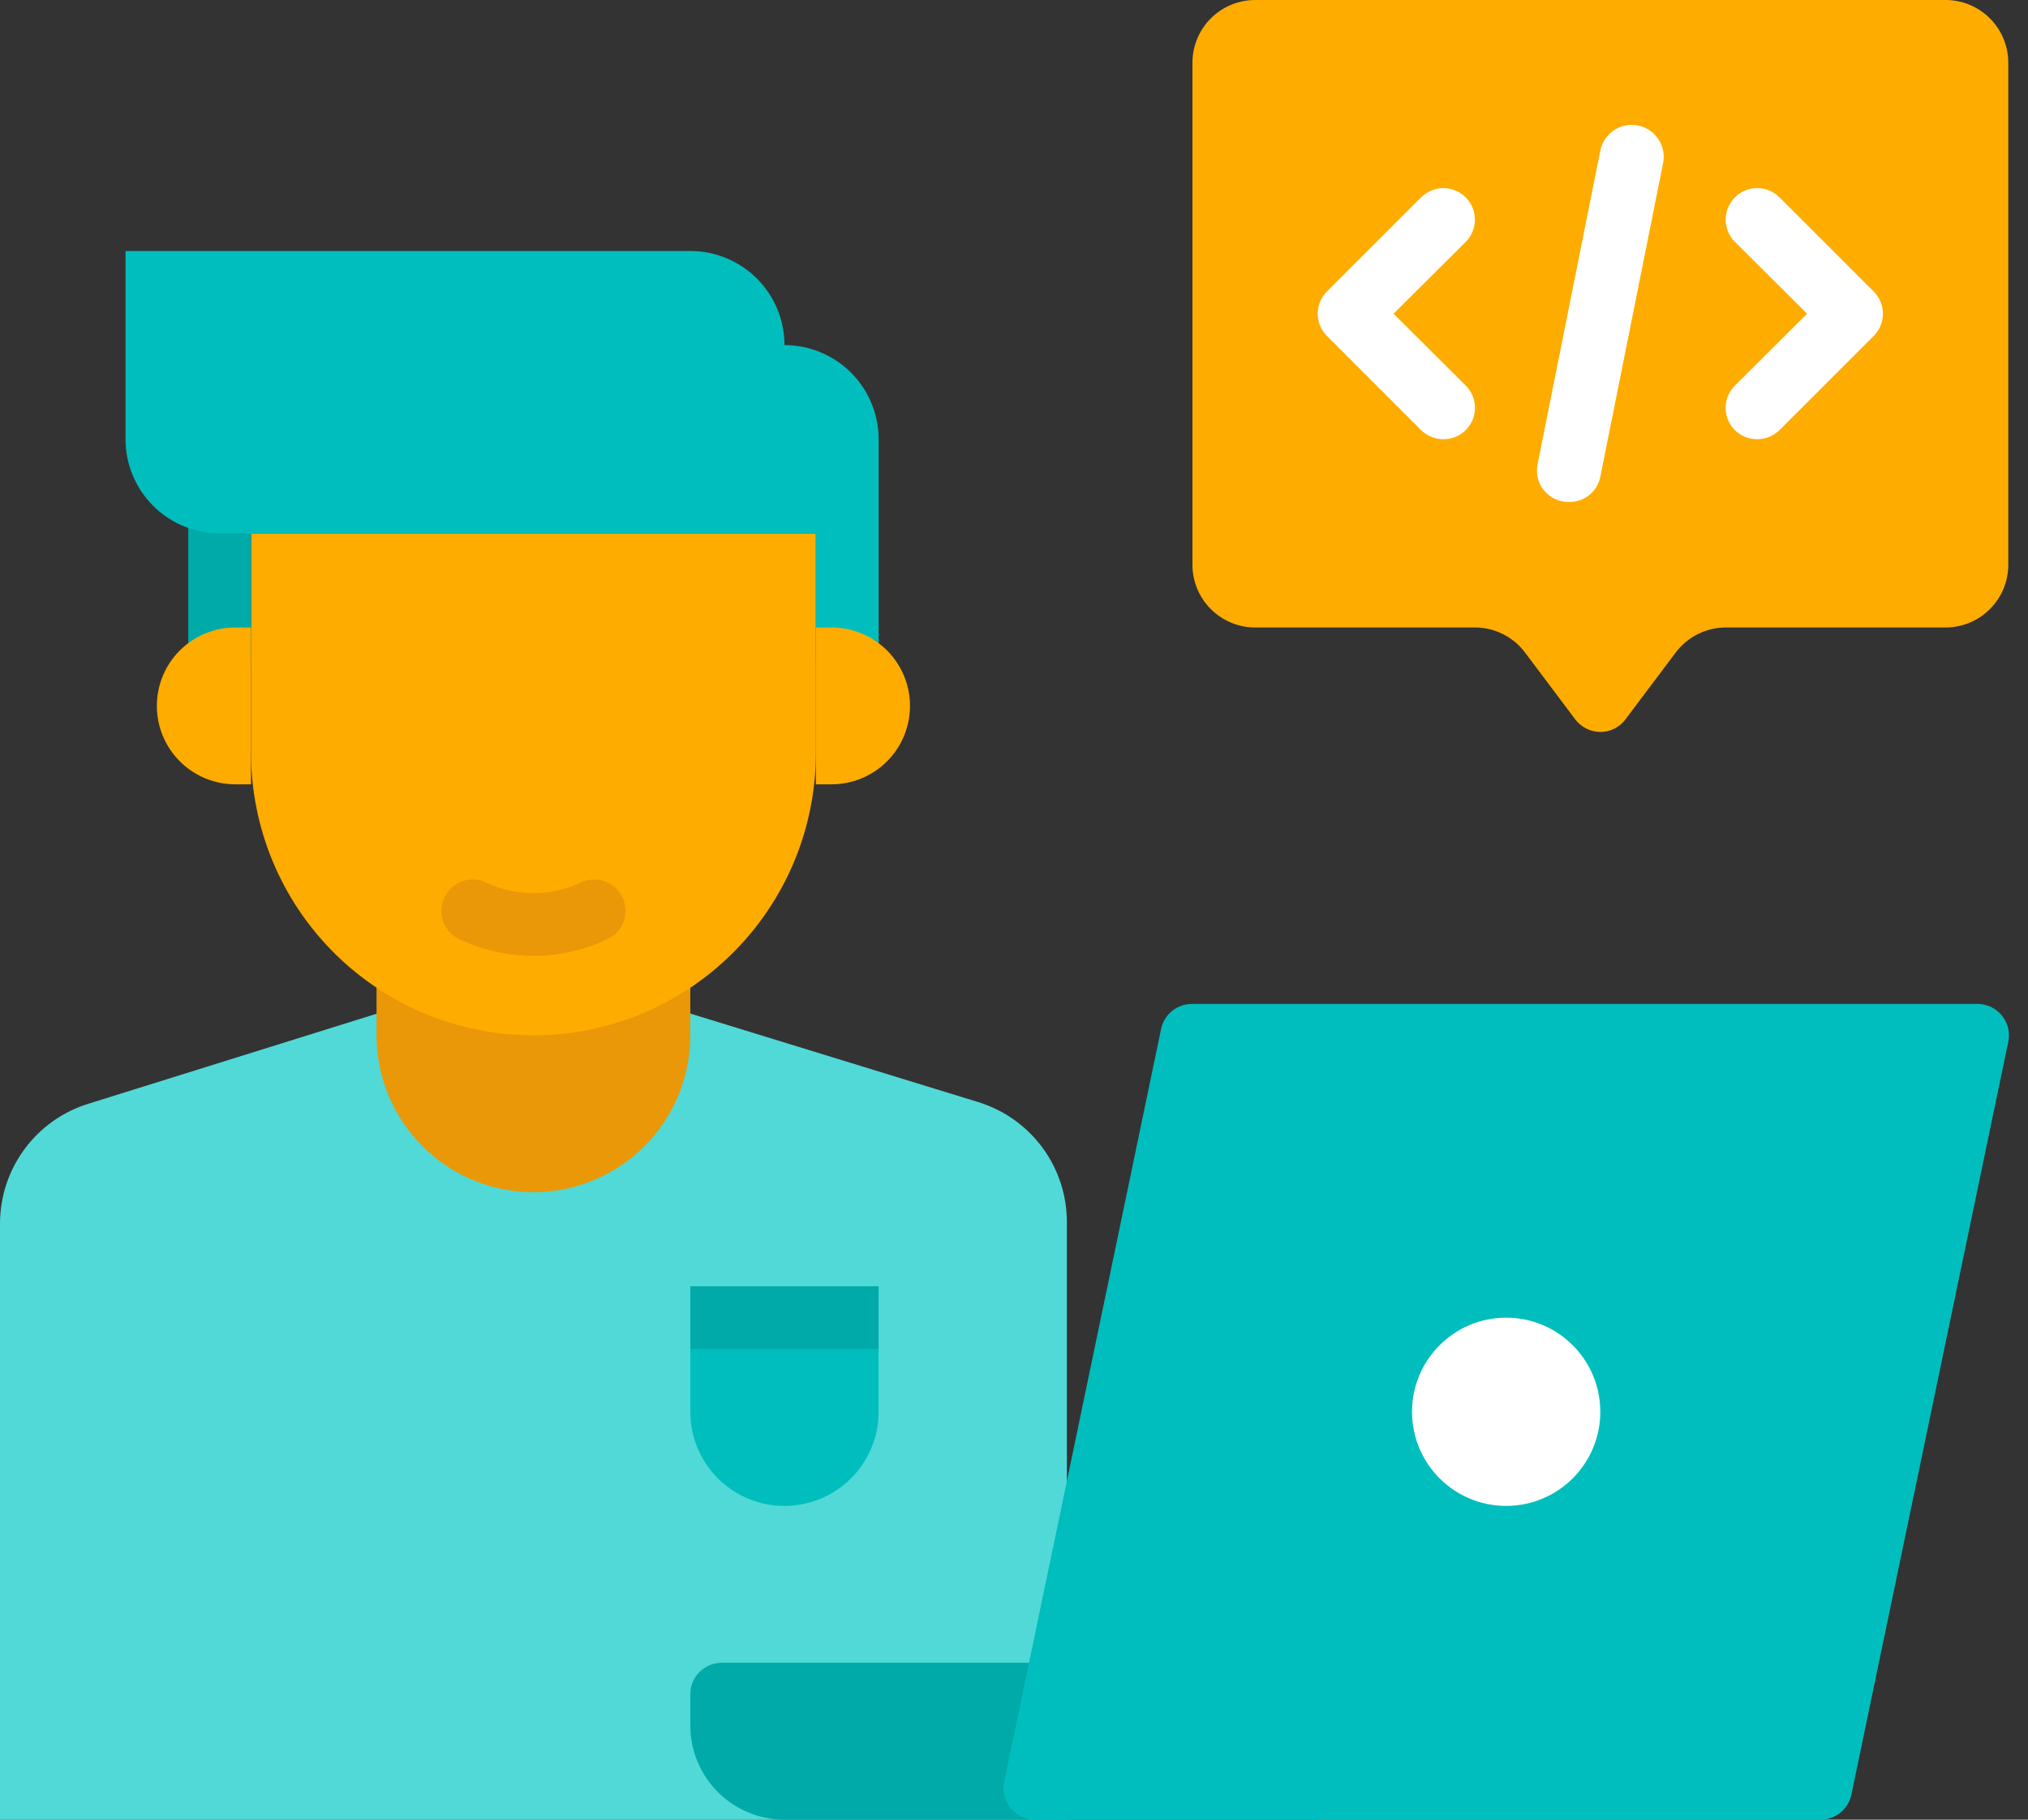 <svg width="78" height="70" viewBox="0 0 78 70" fill="none" xmlns="http://www.w3.org/2000/svg">
<rect x="0" y="0" width="78" height="70" fill="#333333" stroke="none"/>
<path d="M41.034 47.068V69.999H0V47.068C0.001 46.037 0.331 45.033 0.944 44.204C1.556 43.374 2.418 42.762 3.403 42.458L15.69 38.62H25.345L37.631 42.398C38.626 42.705 39.495 43.326 40.109 44.167C40.722 45.009 41.047 46.027 41.034 47.068Z" fill="#50D9D7"/>
<path d="M20.517 45.862C19.724 45.862 18.94 45.706 18.208 45.402C17.476 45.099 16.81 44.655 16.25 44.094C15.69 43.534 15.245 42.869 14.942 42.136C14.639 41.404 14.482 40.62 14.482 39.827V36.206H26.551V39.827C26.551 40.62 26.395 41.404 26.092 42.136C25.789 42.869 25.344 43.534 24.784 44.094C24.224 44.655 23.558 45.099 22.826 45.402C22.094 45.706 21.309 45.862 20.517 45.862Z" fill="#EA9807"/>
<path d="M20.518 39.827C17.637 39.827 14.875 38.682 12.838 36.645C10.801 34.608 9.656 31.846 9.656 28.965V20.517H31.38V28.965C31.38 31.846 30.236 34.608 28.199 36.645C26.162 38.682 23.399 39.827 20.518 39.827Z" fill="#FFAC00"/>
<path d="M7.24 18.104H9.654V25.345H7.24V18.104Z" fill="#00AAA8"/>
<path d="M31.38 20.518H8.449C7.489 20.518 6.568 20.136 5.889 19.457C5.21 18.778 4.828 17.857 4.828 16.897V9.656H26.552C27.512 9.656 28.433 10.037 29.112 10.716C29.791 11.395 30.173 12.316 30.173 13.276C31.133 13.276 32.054 13.658 32.733 14.337C33.412 15.016 33.794 15.937 33.794 16.897V25.345H31.38V20.518Z" fill="#00BEBD"/>
<path d="M9.654 24.138V30.172H9.05C8.25 30.172 7.483 29.854 6.917 29.288C6.351 28.723 6.033 27.955 6.033 27.155C6.033 26.355 6.351 25.587 6.917 25.021C7.483 24.456 8.25 24.138 9.05 24.138H9.654Z" fill="#FFAC00"/>
<path d="M31.982 30.172H31.379V24.138H31.982C32.783 24.138 33.55 24.456 34.116 25.021C34.682 25.587 35 26.355 35 27.155C35 27.955 34.682 28.723 34.116 29.288C33.55 29.854 32.783 30.172 31.982 30.172Z" fill="#FFAC00"/>
<path d="M17.561 36.074C17.3 35.917 17.108 35.667 17.024 35.374C16.939 35.081 16.969 34.767 17.106 34.495C17.244 34.223 17.479 34.014 17.765 33.908C18.051 33.802 18.366 33.809 18.647 33.926C19.23 34.211 19.87 34.36 20.518 34.36C21.167 34.36 21.806 34.211 22.389 33.926C22.67 33.809 22.985 33.802 23.271 33.908C23.557 34.014 23.792 34.223 23.93 34.495C24.067 34.767 24.097 35.081 24.012 35.374C23.928 35.667 23.736 35.917 23.475 36.074C22.557 36.532 21.544 36.77 20.518 36.77C19.492 36.77 18.48 36.532 17.561 36.074Z" fill="#EA9807"/>
<path d="M45.863 2.414V21.724C45.863 22.364 46.118 22.978 46.57 23.431C47.023 23.884 47.637 24.138 48.277 24.138H56.725C57.1 24.138 57.47 24.225 57.805 24.393C58.14 24.56 58.431 24.803 58.656 25.103L60.587 27.674C60.7 27.824 60.846 27.945 61.013 28.029C61.181 28.113 61.365 28.157 61.553 28.157C61.74 28.157 61.925 28.113 62.093 28.029C62.26 27.945 62.406 27.824 62.518 27.674L64.449 25.103C64.674 24.803 64.966 24.56 65.301 24.393C65.636 24.225 66.006 24.138 66.38 24.138H74.829C75.469 24.138 76.083 23.884 76.535 23.431C76.988 22.978 77.242 22.364 77.242 21.724V2.414C77.242 1.774 76.988 1.16 76.535 0.707C76.083 0.254 75.469 0 74.829 0H48.277C47.637 0 47.023 0.254 46.57 0.707C46.118 1.16 45.863 1.774 45.863 2.414Z" fill="#FFAC00"/>
<path d="M55.516 16.896C55.357 16.897 55.2 16.866 55.053 16.806C54.906 16.746 54.772 16.658 54.659 16.546L51.039 12.925C50.925 12.813 50.836 12.68 50.775 12.533C50.713 12.385 50.682 12.228 50.682 12.068C50.682 11.909 50.713 11.751 50.775 11.604C50.836 11.457 50.925 11.324 51.039 11.211L54.659 7.591C54.887 7.364 55.195 7.236 55.516 7.236C55.838 7.236 56.146 7.364 56.373 7.591C56.6 7.818 56.728 8.126 56.728 8.448C56.728 8.769 56.6 9.077 56.373 9.305L53.597 12.068L56.373 14.832C56.543 15.001 56.659 15.217 56.706 15.452C56.754 15.687 56.73 15.93 56.638 16.152C56.546 16.373 56.39 16.562 56.19 16.695C55.991 16.827 55.756 16.897 55.516 16.896Z" fill="white"/>
<path d="M67.585 16.896C67.345 16.897 67.111 16.827 66.911 16.695C66.711 16.562 66.555 16.373 66.463 16.152C66.371 15.93 66.347 15.687 66.395 15.452C66.442 15.217 66.558 15.001 66.728 14.832L69.504 12.068L66.728 9.305C66.501 9.077 66.373 8.769 66.373 8.448C66.373 8.126 66.501 7.818 66.728 7.591C66.955 7.364 67.264 7.236 67.585 7.236C67.906 7.236 68.215 7.364 68.442 7.591L72.063 11.211C72.176 11.324 72.266 11.457 72.327 11.604C72.388 11.751 72.42 11.909 72.42 12.068C72.42 12.228 72.388 12.385 72.327 12.533C72.266 12.68 72.176 12.813 72.063 12.925L68.442 16.546C68.329 16.658 68.195 16.746 68.048 16.806C67.901 16.866 67.744 16.897 67.585 16.896Z" fill="white"/>
<path d="M60.345 19.31C60.164 19.314 59.984 19.277 59.819 19.202C59.655 19.127 59.509 19.015 59.393 18.876C59.277 18.737 59.194 18.574 59.15 18.398C59.106 18.223 59.102 18.039 59.138 17.862L61.551 5.793C61.583 5.635 61.646 5.484 61.736 5.35C61.826 5.215 61.941 5.1 62.076 5.01C62.21 4.921 62.361 4.858 62.52 4.827C62.678 4.796 62.841 4.796 63 4.828C63.158 4.859 63.309 4.922 63.443 5.012C63.578 5.102 63.693 5.217 63.782 5.352C63.872 5.486 63.934 5.637 63.966 5.796C63.997 5.954 63.997 6.117 63.965 6.276L61.551 18.345C61.495 18.622 61.343 18.87 61.123 19.046C60.902 19.223 60.627 19.316 60.345 19.31Z" fill="white"/>
<path d="M27.758 63.965H50.689V70H30.172C29.211 70 28.29 69.618 27.611 68.939C26.932 68.26 26.551 67.339 26.551 66.379V65.172C26.551 64.852 26.678 64.545 26.904 64.319C27.131 64.093 27.438 63.965 27.758 63.965Z" fill="#00AAA8"/>
<path d="M70.001 69.999H39.829C39.648 70.003 39.468 69.966 39.304 69.891C39.139 69.816 38.993 69.705 38.877 69.566C38.761 69.426 38.678 69.263 38.634 69.088C38.59 68.912 38.586 68.729 38.622 68.551L44.657 39.586C44.713 39.309 44.865 39.061 45.085 38.885C45.306 38.708 45.581 38.615 45.863 38.62H76.036C76.217 38.617 76.396 38.654 76.561 38.729C76.726 38.804 76.871 38.915 76.987 39.054C77.103 39.194 77.186 39.357 77.231 39.532C77.275 39.708 77.279 39.891 77.243 40.069L71.208 69.034C71.152 69.311 71 69.559 70.779 69.735C70.559 69.912 70.284 70.005 70.001 69.999Z" fill="#00BEBD"/>
<path d="M30.172 57.931C29.211 57.931 28.29 57.549 27.611 56.87C26.932 56.191 26.551 55.27 26.551 54.31V49.482H33.792V54.31C33.792 55.27 33.411 56.191 32.732 56.87C32.053 57.549 31.132 57.931 30.172 57.931Z" fill="#00BEBD"/>
<path d="M26.551 49.482H33.792V51.896H26.551V49.482Z" fill="#00AAA8"/>
<path d="M57.929 57.93C59.929 57.93 61.55 56.309 61.55 54.31C61.55 52.31 59.929 50.689 57.929 50.689C55.93 50.689 54.309 52.31 54.309 54.31C54.309 56.309 55.93 57.93 57.929 57.93Z" fill="white"/>
</svg>
